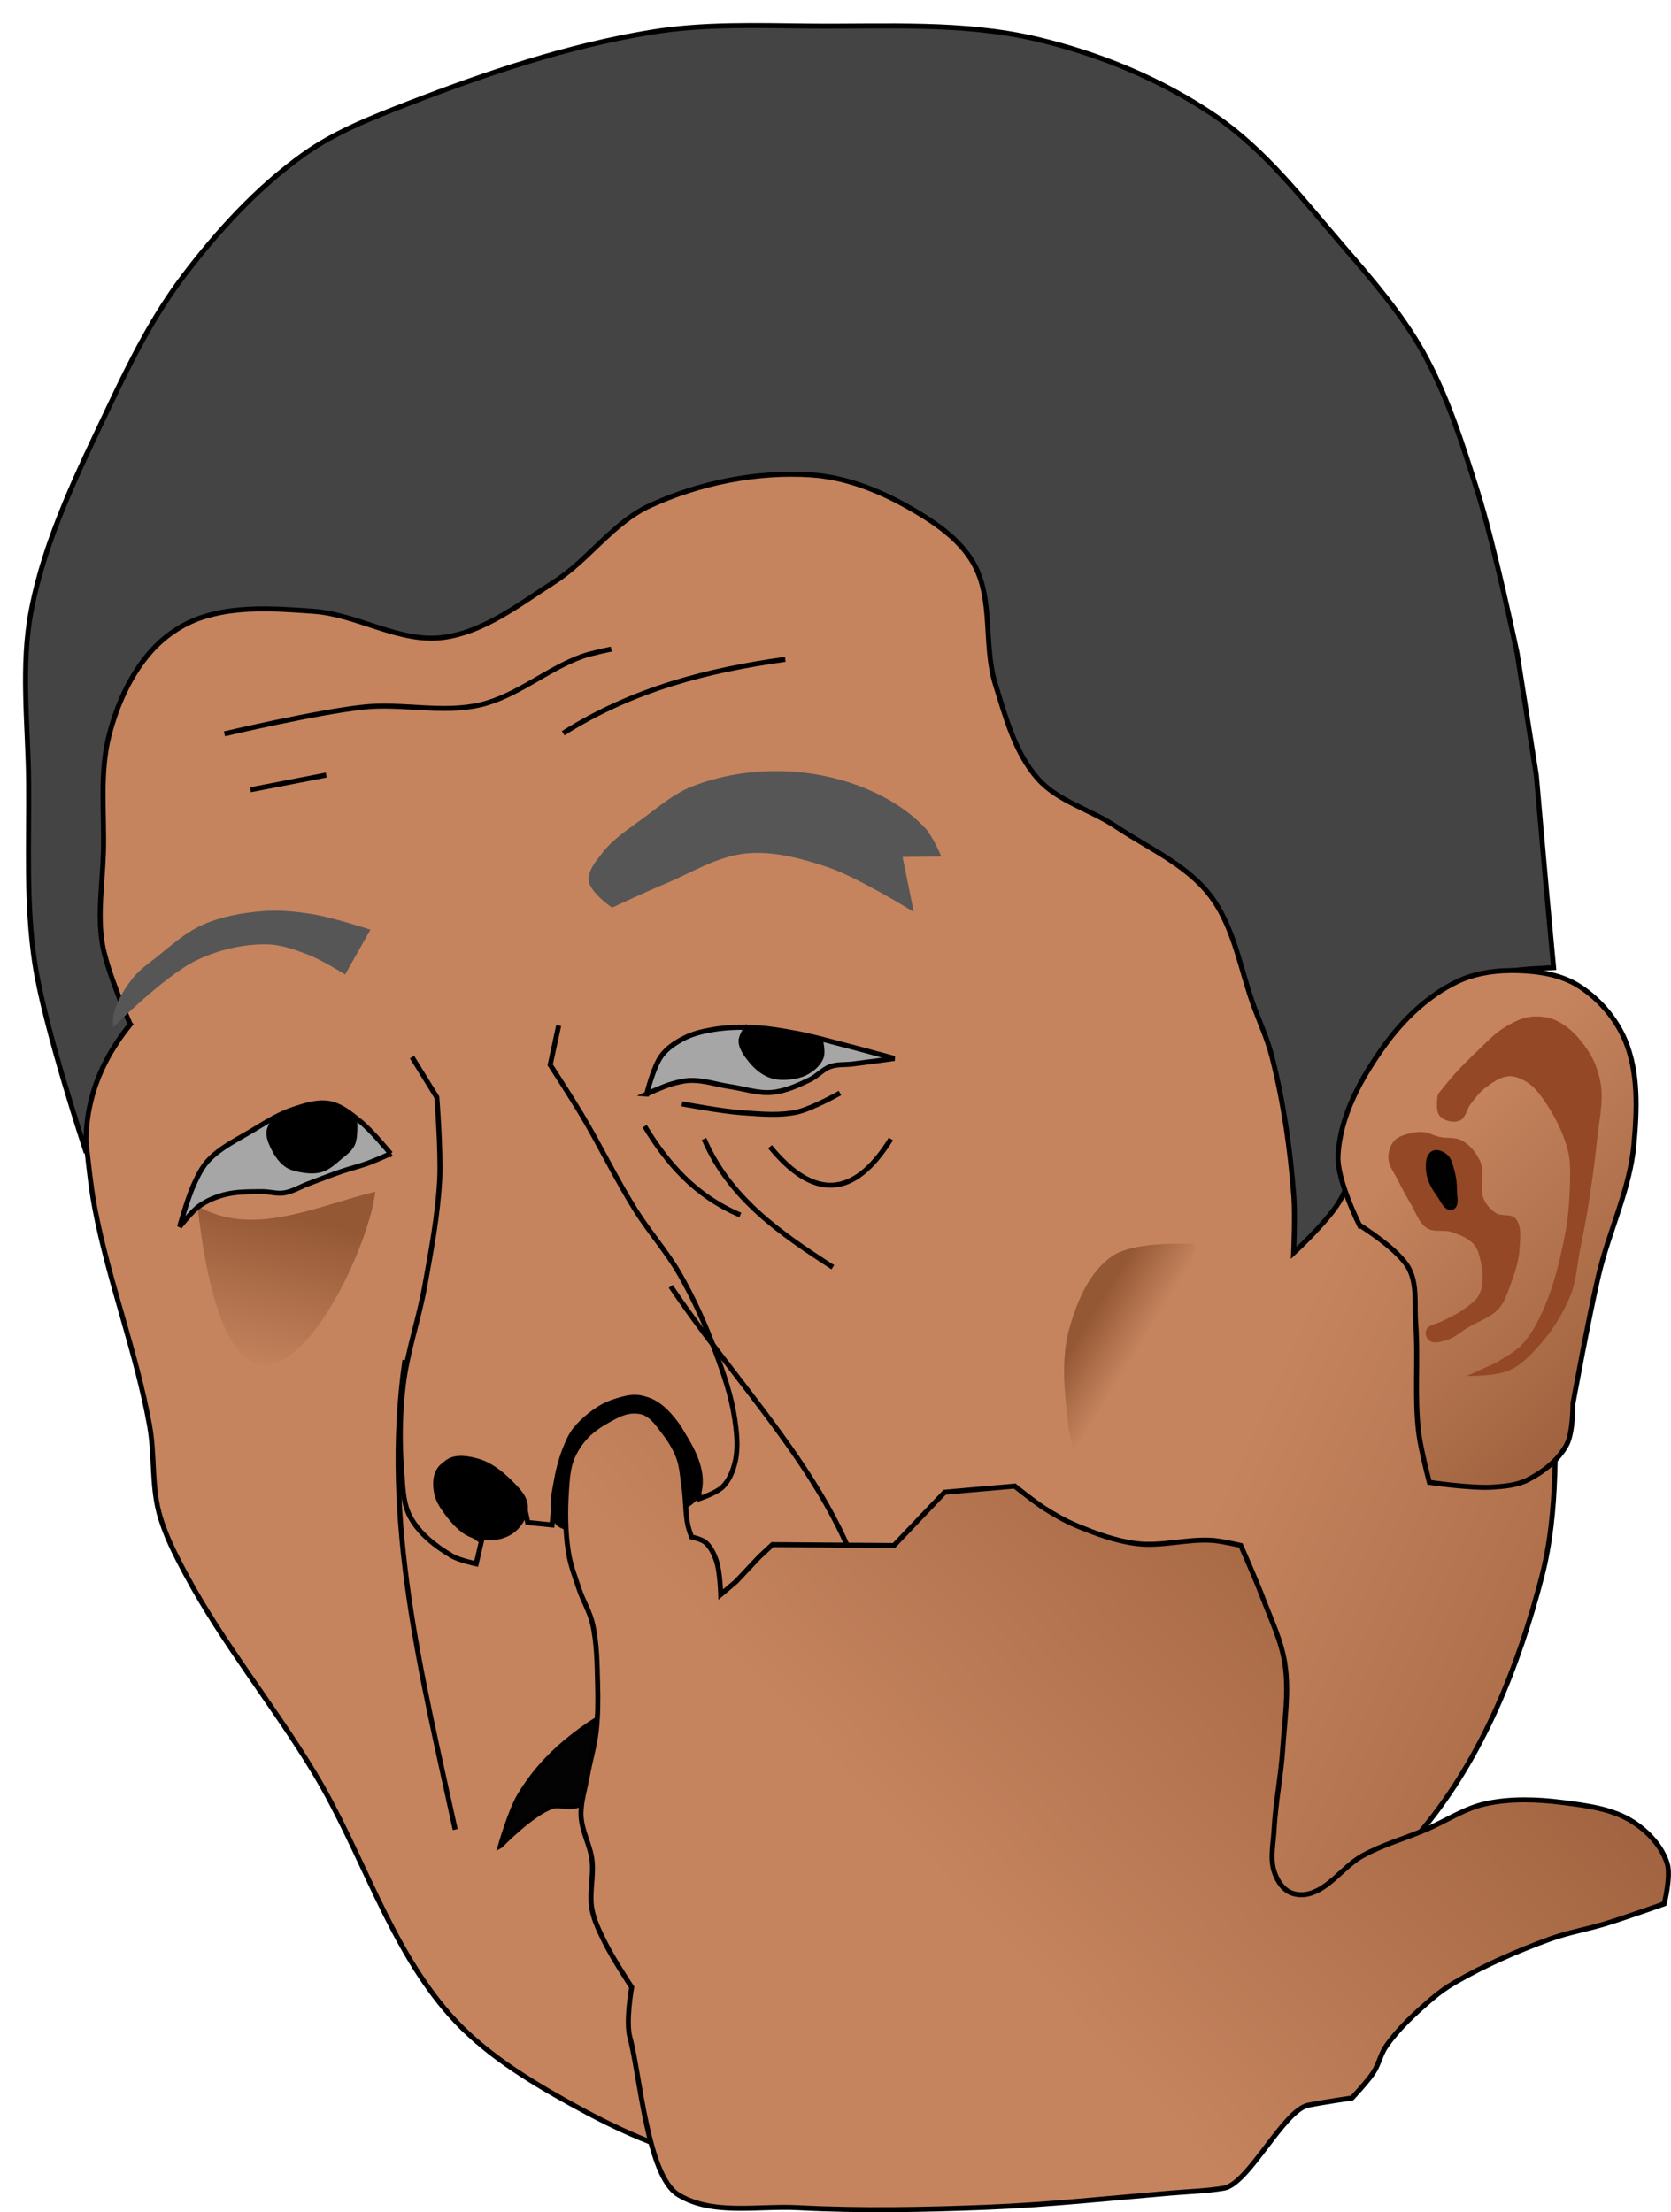<?xml version="1.0" encoding="UTF-8" standalone="no"?>
<svg
   xmlns:dc="http://purl.org/dc/elements/1.1/"
   xmlns:cc="http://creativecommons.org/ns#"
   xmlns:rdf="http://www.w3.org/1999/02/22-rdf-syntax-ns#"
   xmlns:svg="http://www.w3.org/2000/svg"
   xmlns="http://www.w3.org/2000/svg"
   xmlns:xlink="http://www.w3.org/1999/xlink"
   xmlns:sodipodi="http://sodipodi.sourceforge.net/DTD/sodipodi-0.dtd"
   xmlns:inkscape="http://www.inkscape.org/namespaces/inkscape"
   width="88.277mm"
   height="116.893mm"
   viewBox="0 0 88.277 116.893"
   version="1.1"
   id="svg8"
   inkscape:version="1.0.2 (e86c870879, 2021-01-15)"
   sodipodi:docname="deathknellchen.svg">
  <defs
     id="defs2">
    <linearGradient
       inkscape:collect="always"
       id="linearGradient1159">
      <stop
         style="stop-color:#c5845e;stop-opacity:1;"
         offset="0"
         id="stop1155" />
      <stop
         style="stop-color:#955835;stop-opacity:1"
         offset="1"
         id="stop1157" />
    </linearGradient>
    <linearGradient
       inkscape:collect="always"
       xlink:href="#linearGradient1159"
       id="linearGradient1161"
       x1="130.736"
       y1="153.319"
       x2="166.122"
       y2="169.336"
       gradientUnits="userSpaceOnUse" />
    <linearGradient
       inkscape:collect="always"
       xlink:href="#linearGradient1159"
       id="linearGradient1169"
       x1="124.917"
       y1="188.336"
       x2="153.962"
       y2="161.104"
       gradientUnits="userSpaceOnUse" />
    <linearGradient
       inkscape:collect="always"
       xlink:href="#linearGradient1159"
       id="linearGradient1177"
       x1="135.359"
       y1="142.804"
       x2="151.047"
       y2="158.21"
       gradientUnits="userSpaceOnUse" />
    <linearGradient
       inkscape:collect="always"
       xlink:href="#linearGradient1159"
       id="linearGradient1185"
       x1="78.146"
       y1="150.284"
       x2="80.041"
       y2="142.094"
       gradientUnits="userSpaceOnUse" />
    <linearGradient
       inkscape:collect="always"
       xlink:href="#linearGradient1159"
       id="linearGradient1199"
       x1="125.034"
       y1="149.028"
       x2="122.437"
       y2="147.421"
       gradientUnits="userSpaceOnUse" />
    <filter
       inkscape:collect="always"
       style="color-interpolation-filters:sRGB"
       id="filter3731"
       x="-0.017"
       width="1.033"
       y="-0.021"
       height="1.042">
      <feGaussianBlur
         inkscape:collect="always"
         stdDeviation="0.561"
         id="feGaussianBlur3733" />
    </filter>
  </defs>
  <sodipodi:namedview
     id="base"
     pagecolor="#ffffff"
     bordercolor="#666666"
     borderopacity="1.0"
     inkscape:pageopacity="0.0"
     inkscape:pageshadow="2"
     inkscape:zoom="0.7"
     inkscape:cx="151.89946"
     inkscape:cy="226.81525"
     inkscape:document-units="mm"
     inkscape:current-layer="layer2"
     inkscape:document-rotation="0"
     showgrid="false"
     inkscape:window-width="1280"
     inkscape:window-height="959"
     inkscape:window-x="0"
     inkscape:window-y="0"
     inkscape:window-maximized="1"
     fit-margin-top="0"
     fit-margin-left="0"
     fit-margin-right="0"
     fit-margin-bottom="0" />
  <g
     inkscape:label="Layer 1"
     inkscape:groupmode="layer"
     id="layer1"
     style="display:inline"
     transform="translate(-64.81,-77.869)" />
  <g
     inkscape:groupmode="layer"
     id="layer2"
     inkscape:label="head"
     transform="translate(-64.81,-77.869)">
    <path
       style="fill:url(#linearGradient1161);fill-opacity:1;stroke:#000000;stroke-width:0.265px;stroke-linecap:butt;stroke-linejoin:miter;stroke-opacity:1"
       d="m 90.444,86.028 c 4.201,-2.003 9.097,-2.356 13.75,-2.42 4.544,-0.063 9.133,0.688 13.487,1.988 2.887,0.862 5.694,2.131 8.202,3.801 3.546,2.361 7.032,5.106 9.429,8.628 3.17,4.655 4.202,10.455 6.044,15.776 1.74,5.028 3.817,10.004 4.725,15.247 1.212,7.001 0.992,14.191 0.905,21.296 -0.044,3.622 0.18,7.335 -0.728,10.841 -1.227,4.738 -3.134,9.512 -6.25,13.287 -3.493,4.231 -8.605,6.858 -13.298,9.702 -4.969,3.011 -9.973,6.377 -15.624,7.727 -2.822,0.674 -5.851,0.617 -8.703,0.084 -2.603,-0.486 -5.065,-1.655 -7.382,-2.938 -2.318,-1.284 -4.656,-2.716 -6.412,-4.7 -3.236,-3.657 -4.638,-8.6 -7.16,-12.782 -2.151,-3.568 -4.823,-6.821 -6.793,-10.492 -0.562,-1.048 -1.119,-2.122 -1.424,-3.271 -0.394,-1.488 -0.225,-3.077 -0.497,-4.592 -0.695,-3.876 -2.146,-7.588 -2.888,-11.455 -0.271,-1.415 -0.372,-2.858 -0.569,-4.285 -0.406,-2.936 -1.201,-5.838 -1.265,-8.801 -0.127,-5.887 -0.124,-11.998 1.758,-17.577 1.899,-5.631 5.489,-10.657 9.332,-15.19 3.244,-3.827 6.831,-7.713 11.359,-9.871 z"
       id="path900"
       sodipodi:nodetypes="sssssssssssssssssssssssss" />
    <path
       style="fill:none;stroke:#000000;stroke-width:0.265px;stroke-linecap:butt;stroke-linejoin:miter;stroke-opacity:1"
       d="m 76.67,116.644 c 0,0 4.881,-1.155 7.368,-1.416 2.04,-0.214 4.156,0.351 6.153,-0.12 1.934,-0.456 3.514,-1.889 5.385,-2.559 0.493,-0.177 1.525,-0.38 1.525,-0.38"
       id="path923"
       sodipodi:nodetypes="csssc" />
    <path
       style="fill:none;stroke:#000000;stroke-width:0.265px;stroke-linecap:butt;stroke-linejoin:miter;stroke-opacity:1"
       d="m 94.564,116.612 c 3.7,-2.341 7.673,-3.338 11.733,-3.905"
       id="path925"
       sodipodi:nodetypes="cc" />
    <path
       style="fill:none;stroke:#000000;stroke-width:0.265px;stroke-linecap:butt;stroke-linejoin:miter;stroke-opacity:1"
       d="m 78.043,119.599 4.003,-0.778"
       id="path927" />
    <path
       style="fill:none;stroke:#000000;stroke-width:0.265px;stroke-linecap:butt;stroke-linejoin:miter;stroke-opacity:1"
       d="m 98.866,137.374 c 1.183,1.948 2.655,3.676 5.056,4.698"
       id="path929"
       sodipodi:nodetypes="cc" />
    <path
       style="fill:none;stroke:#000000;stroke-width:0.265px;stroke-linecap:butt;stroke-linejoin:miter;stroke-opacity:1"
       d="m 102.005,138.049 c 1.358,3.161 4.057,5.006 6.804,6.781"
       id="path931"
       sodipodi:nodetypes="cc" />
    <path
       style="fill:none;stroke:#000000;stroke-width:0.265px;stroke-linecap:butt;stroke-linejoin:miter;stroke-opacity:1"
       d="m 105.49,138.459 c 2.279,2.79 4.413,2.769 6.385,-0.408"
       id="path933"
       sodipodi:nodetypes="cc" />
    <path
       style="fill:none;stroke:#000000;stroke-width:0.265px;stroke-linecap:butt;stroke-linejoin:miter;stroke-opacity:1"
       d="m 100.836,136.195 c 0,0 2.13,0.401 3.208,0.473 0.952,0.063 1.93,0.165 2.862,-0.038 0.811,-0.177 2.279,-1.007 2.279,-1.007"
       id="path935"
       sodipodi:nodetypes="cssc" />
    <path
       style="fill:url(#linearGradient1185);fill-opacity:1;stroke:none;stroke-width:0.265px;stroke-linecap:butt;stroke-linejoin:miter;stroke-opacity:1"
       d="m 84.636,140.836 c -0.465,4.12 -7.455,17.914 -9.393,0.754 2.914,1.685 6.203,0.028 9.393,-0.754 z"
       id="path937"
       sodipodi:nodetypes="ccc" />
    <path
       style="fill:none;stroke:#000000;stroke-width:0.265px;stroke-linecap:butt;stroke-linejoin:miter;stroke-opacity:1"
       d="m 100.247,145.84 c 4.365,6.5 10.86,12.416 10.708,20.154"
       id="path1127"
       sodipodi:nodetypes="cc" />
    <path
       style="fill:none;stroke:#000000;stroke-width:0.265px;stroke-linecap:butt;stroke-linejoin:miter;stroke-opacity:1"
       d="m 86.201,149.74 c -1.212,8.481 0.881,16.626 2.658,24.803"
       id="path1129"
       sodipodi:nodetypes="cc" />
    <path
       style="fill:url(#linearGradient1199);fill-opacity:1;stroke:none;stroke-width:0.265px;stroke-linecap:butt;stroke-linejoin:miter;stroke-opacity:1"
       d="m 127.955,143.606 c 0,0 -3.12,-0.201 -4.34,0.602 -1.237,0.815 -1.892,2.379 -2.301,3.803 -0.468,1.628 -0.27,3.399 -0.08,5.082 0.085,0.753 0.542,2.207 0.542,2.207 l 2.22,-0.1 c 0,0 0.418,-3.023 0.989,-4.421 0.614,-1.501 2.021,-2.606 2.567,-4.133 0.344,-0.962 0.402,-3.04 0.402,-3.04 z"
       id="path1131"
       sodipodi:nodetypes="csssccssc" />
  </g>
  <g
     inkscape:groupmode="layer"
     id="layer8"
     inkscape:label="nose"
     transform="translate(-64.81,-77.869)">
    <path
       style="fill:none;stroke:#000000;stroke-width:0.265px;stroke-linecap:butt;stroke-linejoin:miter;stroke-opacity:1"
       d="m 86.576,133.724 1.31,2.122 c 0,0 0.228,2.906 0.152,4.357 -0.099,1.892 -0.457,3.764 -0.79,5.63 -0.313,1.752 -0.926,3.45 -1.134,5.218 -0.172,1.466 -0.206,2.955 -0.089,4.426 0.069,0.863 0.049,1.796 0.464,2.556 0.478,0.877 1.329,1.539 2.19,2.047 0.389,0.23 1.287,0.42 1.287,0.42 l 0.28,-1.206 c 0,0 -1.883,-1.231 -2.265,-2.215 -0.196,-0.504 -0.248,-1.198 0.09,-1.62 0.325,-0.407 0.987,-0.503 1.502,-0.428 1.007,0.145 1.955,0.828 2.578,1.632 0.355,0.457 0.535,1.652 0.535,1.652 l 1.287,0.13 c 0,0 0.061,-0.671 0.1,-1.005 0.071,-0.611 0.087,-1.234 0.242,-1.829 0.18,-0.69 0.378,-1.407 0.791,-1.987 0.464,-0.651 1.084,-1.247 1.818,-1.566 0.636,-0.277 1.403,-0.427 2.069,-0.231 0.616,0.181 1.107,0.703 1.495,1.215 0.563,0.741 0.878,1.66 1.113,2.561 0.123,0.472 0.146,1.456 0.146,1.456 0,0 0.928,-0.305 1.257,-0.642 0.35,-0.358 0.545,-0.863 0.653,-1.351 0.162,-0.737 0.073,-1.517 -0.038,-2.264 -0.181,-1.21 -0.59,-2.38 -1.017,-3.527 -0.52,-1.396 -1.134,-2.763 -1.871,-4.057 -0.685,-1.203 -1.621,-2.246 -2.355,-3.42 -1.027,-1.644 -1.865,-3.4 -2.859,-5.064 -0.526,-0.88 -1.641,-2.6 -1.641,-2.6 l 0.449,-2.079"
       id="path1140"
       sodipodi:nodetypes="ccssssssccssssccssssssscssssssscc" />
    <path
       style="fill:#000000;fill-opacity:1;stroke:#000000;stroke-width:0.265px;stroke-linecap:butt;stroke-linejoin:miter;stroke-opacity:1"
       d="m 89.875,159.028 c -0.564,-0.164 -1.009,-0.646 -1.368,-1.11 -0.319,-0.412 -0.647,-0.901 -0.649,-1.423 -0.002,-0.506 0.198,-1.106 0.62,-1.387 0.432,-0.288 1.058,-0.179 1.558,-0.038 0.641,0.181 1.207,0.616 1.679,1.087 0.368,0.367 0.833,0.788 0.848,1.308 0.015,0.514 -0.335,1.056 -0.763,1.339 -0.539,0.356 -1.304,0.405 -1.925,0.224 z"
       id="path1145"
       sodipodi:nodetypes="sssssssss" />
    <path
       style="fill:#000000;fill-opacity:1;stroke:#000000;stroke-width:0.265px;stroke-linecap:butt;stroke-linejoin:miter;stroke-opacity:1"
       d="m 95.229,153.37 c 0.411,-0.493 0.934,-0.917 1.515,-1.19 0.617,-0.29 1.339,-0.599 1.999,-0.43 0.881,0.226 1.563,1.028 2.062,1.789 0.584,0.891 1.169,2.004 0.958,3.048 -0.071,0.353 -0.394,0.63 -0.698,0.824 -0.881,0.563 -1.991,0.667 -3.022,0.835 -1.2,0.195 -2.582,0.786 -3.642,0.191 -0.199,-0.112 -0.279,-0.38 -0.326,-0.604 -0.127,-0.611 0.048,-1.25 0.159,-1.864 0.093,-0.515 0.229,-1.026 0.422,-1.512 0.151,-0.38 0.31,-0.772 0.573,-1.086 z"
       id="path1147"
       sodipodi:nodetypes="ssssssssssss" />
  </g>
  <g
     inkscape:groupmode="layer"
     id="layer7"
     inkscape:label="mouth 1"
     transform="translate(-64.81,-77.869)">
    <path
       style="fill:#030303;fill-opacity:1;stroke:#000000;stroke-width:0.265px;stroke-linecap:butt;stroke-linejoin:miter;stroke-opacity:1"
       d="m 91.251,175.388 c 0,0 0.527,-1.836 1.011,-2.648 0.632,-1.059 1.466,-2.013 2.414,-2.802 1.026,-0.854 2.174,-1.651 3.457,-2.019 1.194,-0.342 2.485,-0.024 3.723,-0.109 1.873,-0.129 3.765,-0.211 5.6,-0.608 0.872,-0.189 2.544,-0.837 2.544,-0.837 l -0.362,1.528 c 0,0 -0.546,1.29 -1.054,1.738 -0.677,0.597 -1.604,0.86 -2.473,1.102 -0.767,0.213 -1.578,0.215 -2.37,0.294 -1.133,0.113 -2.299,-0.007 -3.406,0.258 -1.016,0.243 -1.919,0.83 -2.895,1.203 -0.786,0.3 -1.553,0.693 -2.383,0.833 -0.354,0.06 -0.738,-0.115 -1.078,0 -1.081,0.363 -2.726,2.066 -2.726,2.066 z"
       id="path1125"
       sodipodi:nodetypes="csssssccsssssssc" />
  </g>
  <g
     inkscape:groupmode="layer"
     id="layer3"
     inkscape:label="front hair 1"
     transform="translate(-64.81,-77.869)">
    <path
       style="opacity:1;fill:#444444;fill-opacity:1;stroke:#000000;stroke-width:0.265px;stroke-linecap:butt;stroke-linejoin:miter;stroke-opacity:1;filter:url(#filter3731)"
       d="m 71.689,131.992 c 0,0 -1.236,-2.786 -1.477,-4.274 -0.253,-1.568 0.01,-3.176 0.06,-4.763 0.065,-2.094 -0.219,-4.252 0.312,-6.279 0.412,-1.572 1.104,-3.141 2.176,-4.363 0.713,-0.813 1.664,-1.469 2.688,-1.813 1.878,-0.632 3.959,-0.473 5.936,-0.331 2.323,0.167 4.54,1.688 6.849,1.381 2.158,-0.288 4.006,-1.751 5.841,-2.922 1.823,-1.164 3.109,-3.141 5.075,-4.044 2.626,-1.206 5.632,-1.812 8.516,-1.623 1.787,0.117 3.544,0.803 5.103,1.684 1.326,0.749 2.708,1.656 3.465,2.977 1.078,1.881 0.519,4.329 1.161,6.4 0.539,1.739 1.034,3.617 2.236,4.985 1.064,1.21 2.781,1.63 4.12,2.527 1.705,1.142 3.718,2.005 4.974,3.629 1.315,1.701 1.612,3.987 2.37,5.999 0.317,0.843 0.688,1.67 0.911,2.543 0.614,2.406 0.966,4.883 1.155,7.359 0.076,1 -0.009,3.008 -0.009,3.008 0,0 1.78,-1.652 2.394,-2.68 0.66,-1.105 0.966,-2.391 1.316,-3.629 0.36,-1.275 0.167,-2.729 0.799,-3.895 0.891,-1.645 2.345,-3.057 3.99,-3.949 1.17,-0.635 3.902,-0.847 3.902,-0.847 l 1.332,-0.078 -0.374,-4.037 -0.54,-6.138 -1.017,-6.454 c 0,0 -1.197,-5.697 -2.072,-8.468 -0.799,-2.529 -1.599,-5.097 -2.891,-7.413 -1.15,-2.062 -2.723,-3.867 -4.264,-5.656 -2.073,-2.406 -4.057,-5 -6.675,-6.796 -2.83,-1.942 -6.109,-3.297 -9.448,-4.09 -3.904,-0.927 -8.005,-0.658 -12.017,-0.697 -2.793,-0.027 -5.616,-0.126 -8.373,0.326 -4.402,0.721 -8.68,2.162 -12.839,3.774 -1.916,0.743 -3.873,1.504 -5.542,2.702 -2.428,1.742 -4.495,3.997 -6.303,6.376 -1.588,2.09 -2.786,4.463 -3.91,6.835 -1.658,3.497 -3.421,7.043 -4.155,10.844 -0.575,2.976 -0.17,6.062 -0.142,9.093 0.029,3.189 -0.15,6.409 0.325,9.562 0.516,3.424 2.722,10.024 2.722,10.024 -0.142,-2.598 0.73,-4.825 2.322,-6.787 z"
       id="path903"
       sodipodi:nodetypes="cssssssssssssssssssscsssscccccsssssssssssssscc" />
  </g>
  <g
     inkscape:groupmode="layer"
     id="layer4"
     inkscape:label="ear 1"
     transform="translate(-64.81,-77.869)">
    <path
       style="fill:url(#linearGradient1177);fill-opacity:1;stroke:#000000;stroke-width:0.265px;stroke-linecap:butt;stroke-linejoin:miter;stroke-opacity:1"
       d="m 136.63,142.605 c 0,0 -1.197,-2.384 -1.135,-3.66 0.102,-2.102 1.217,-4.113 2.446,-5.821 0.998,-1.388 2.309,-2.648 3.85,-3.388 1.013,-0.486 2.198,-0.622 3.32,-0.579 1.054,0.041 2.171,0.226 3.067,0.783 1.083,0.673 1.997,1.728 2.489,2.904 0.711,1.7 0.627,3.673 0.461,5.508 -0.215,2.369 -1.321,4.573 -1.865,6.889 -0.527,2.244 -1.356,6.781 -1.356,6.781 0,0 0.015,1.538 -0.334,2.187 -0.436,0.81 -1.228,1.433 -2.048,1.85 -0.567,0.288 -1.232,0.347 -1.867,0.389 -1.113,0.072 -3.336,-0.253 -3.336,-0.253 0,0 -0.46,-1.75 -0.567,-2.646 -0.229,-1.912 -0.011,-3.855 -0.156,-5.776 -0.073,-0.964 0.095,-2.023 -0.358,-2.877 -0.542,-1.023 -2.61,-2.292 -2.61,-2.292 z"
       id="path906"
       sodipodi:nodetypes="csssssssscssscsssc" />
    <path
       style="fill:#944826;fill-opacity:1;stroke:none;stroke-width:0.265px;stroke-linecap:butt;stroke-linejoin:miter;stroke-opacity:1"
       d="m 142.512,136.191 c -0.221,0.284 -0.268,0.766 -0.604,0.895 -0.337,0.129 -0.815,0.011 -1.048,-0.264 -0.244,-0.288 -0.092,-1.128 -0.092,-1.128 0,0 0.56,-0.709 0.862,-1.044 0.395,-0.437 0.812,-0.855 1.24,-1.259 0.437,-0.413 0.846,-0.872 1.355,-1.191 0.441,-0.276 0.923,-0.543 1.44,-0.604 0.482,-0.057 1.005,0.016 1.438,0.235 0.671,0.339 1.204,0.945 1.614,1.575 0.347,0.534 0.575,1.16 0.666,1.791 0.137,0.943 -0.1,1.904 -0.196,2.852 -0.132,1.29 -0.313,2.575 -0.522,3.854 -0.105,0.645 -0.241,1.285 -0.369,1.926 -0.165,0.829 -0.202,1.698 -0.515,2.483 -0.38,0.952 -0.948,1.84 -1.621,2.612 -0.469,0.538 -0.993,1.081 -1.647,1.366 -0.684,0.298 -2.22,0.288 -2.22,0.288 l 1.436,-0.65 c 0,0 1.052,-0.557 1.456,-0.98 0.524,-0.549 0.88,-1.249 1.184,-1.944 0.54,-1.231 0.857,-2.555 1.113,-3.875 0.16,-0.824 0.237,-1.666 0.259,-2.505 0.017,-0.655 0.062,-1.329 -0.1,-1.963 -0.255,-0.994 -0.748,-1.934 -1.343,-2.771 -0.239,-0.336 -0.521,-0.664 -0.875,-0.875 -0.275,-0.164 -0.601,-0.304 -0.92,-0.276 -0.472,0.043 -0.891,0.356 -1.267,0.645 -0.286,0.22 -0.501,0.522 -0.724,0.807 z"
       id="path910"
       sodipodi:nodetypes="ssscsssssssssssssccssssssssss" />
    <path
       style="fill:#944826;fill-opacity:1;stroke:none;stroke-width:0.265px;stroke-linecap:butt;stroke-linejoin:miter;stroke-opacity:1"
       d="m 140.832,137.936 c 0.4,0.095 0.859,7.6e-4 1.218,0.203 0.436,0.247 0.783,0.682 0.976,1.144 0.251,0.6 -0.086,1.346 0.169,1.945 0.128,0.301 0.369,0.565 0.645,0.739 0.302,0.19 0.797,0.017 1.032,0.286 0.352,0.404 0.243,1.058 0.214,1.593 -0.035,0.636 -0.24,1.258 -0.459,1.856 -0.169,0.463 -0.321,0.964 -0.654,1.328 -0.421,0.461 -1.062,0.654 -1.597,0.975 -0.379,0.227 -0.719,0.544 -1.142,0.67 -0.287,0.085 -0.65,0.211 -0.898,0.043 -0.161,-0.11 -0.257,-0.371 -0.188,-0.553 0.122,-0.32 0.594,-0.34 0.893,-0.506 0.342,-0.19 0.716,-0.33 1.03,-0.563 0.347,-0.258 0.764,-0.509 0.925,-0.91 0.255,-0.632 0.125,-1.386 -0.056,-2.043 -0.059,-0.216 -0.168,-0.429 -0.328,-0.585 -0.302,-0.294 -0.718,-0.458 -1.118,-0.591 -0.416,-0.138 -0.929,0.034 -1.298,-0.202 -0.432,-0.276 -0.588,-0.84 -0.852,-1.279 -0.248,-0.411 -0.476,-0.835 -0.687,-1.266 -0.182,-0.371 -0.477,-0.722 -0.498,-1.135 -0.017,-0.327 0.087,-0.688 0.302,-0.935 0.2,-0.229 0.529,-0.316 0.823,-0.396 0.244,-0.067 0.504,-0.091 0.756,-0.064 0.275,0.03 0.523,0.182 0.792,0.246 z"
       id="path912"
       sodipodi:nodetypes="sssssssssssssssssssssssssss" />
    <path
       style="fill:#010101;fill-opacity:1;stroke:#000000;stroke-width:0.265px;stroke-linecap:butt;stroke-linejoin:miter;stroke-opacity:1"
       d="m 140.518,138.811 c -0.285,0.174 -0.266,0.641 -0.233,0.973 0.046,0.461 0.314,0.884 0.582,1.262 0.171,0.241 0.357,0.708 0.638,0.616 0.279,-0.092 0.14,-0.576 0.144,-0.87 0.005,-0.37 -0.045,-0.744 -0.149,-1.099 -0.075,-0.256 -0.13,-0.556 -0.336,-0.725 -0.171,-0.141 -0.457,-0.273 -0.646,-0.157 z"
       id="path914"
       sodipodi:nodetypes="ssssssss" />
  </g>
  <g
     inkscape:groupmode="layer"
     id="layer5"
     inkscape:label="eyes 1"
     transform="translate(-64.81,-77.869)">
    <path
       style="fill:#a6a6a6;fill-opacity:1;stroke:#000000;stroke-width:0.265px;stroke-linecap:butt;stroke-linejoin:miter;stroke-opacity:1"
       d="m 98.975,135.678 c 0,0 0.349,-1.445 0.781,-2.026 0.302,-0.406 0.748,-0.699 1.197,-0.93 0.468,-0.241 0.994,-0.363 1.513,-0.451 0.713,-0.122 1.446,-0.138 2.168,-0.106 0.793,0.035 1.579,0.176 2.358,0.324 0.758,0.144 1.501,0.358 2.249,0.55 0.944,0.242 2.822,0.758 2.822,0.758 0,0 -1.479,0.203 -2.22,0.294 -0.385,0.047 -0.791,0.002 -1.157,0.131 -0.408,0.144 -0.704,0.511 -1.094,0.698 -0.626,0.3 -1.282,0.601 -1.973,0.668 -0.759,0.073 -1.512,-0.195 -2.266,-0.307 -0.67,-0.1 -1.329,-0.33 -2.006,-0.324 -0.358,0.003 -0.714,0.089 -1.058,0.188 -0.455,0.131 -1.316,0.533 -1.316,0.533 z"
       id="path919"
       sodipodi:nodetypes="csssssscsssssssc" />
    <path
       style="fill:#a6a6a6;fill-opacity:1;stroke:#000000;stroke-width:0.265px;stroke-linecap:butt;stroke-linejoin:miter;stroke-opacity:1"
       d="m 85.445,138.828 c 0,0 -1.011,-1.239 -1.633,-1.731 -0.479,-0.38 -0.986,-0.807 -1.587,-0.92 -0.626,-0.117 -1.283,0.096 -1.889,0.294 -0.814,0.266 -1.545,0.743 -2.281,1.182 -0.775,0.462 -1.617,0.868 -2.236,1.524 -0.339,0.359 -0.556,0.822 -0.763,1.27 -0.332,0.718 -0.758,2.247 -0.758,2.247 0,0 0.634,-0.813 1.049,-1.107 0.4,-0.283 0.868,-0.479 1.343,-0.599 0.641,-0.163 1.318,-0.147 1.979,-0.153 0.381,-0.004 0.765,0.124 1.142,0.067 0.453,-0.069 0.858,-0.324 1.287,-0.485 0.577,-0.216 1.15,-0.443 1.732,-0.643 0.475,-0.163 0.966,-0.278 1.438,-0.451 0.4,-0.147 1.178,-0.496 1.178,-0.496 z"
       id="path921"
       sodipodi:nodetypes="csssssscsssssssc" />
    <path
       style="fill:#000000;fill-opacity:1;stroke:#000000;stroke-width:0.265px;stroke-linecap:butt;stroke-linejoin:miter;stroke-opacity:1"
       d="m 79.407,136.88 c 0,0 -0.352,0.485 -0.385,0.771 -0.03,0.26 0.072,0.527 0.182,0.764 0.168,0.364 0.392,0.727 0.711,0.97 0.216,0.165 0.495,0.242 0.762,0.29 0.363,0.066 0.753,0.104 1.106,-0.004 0.373,-0.114 0.674,-0.401 0.973,-0.652 0.25,-0.21 0.546,-0.409 0.679,-0.707 0.186,-0.415 0.106,-1.361 0.106,-1.361 -0.912,-0.864 -2.274,-0.917 -4.134,-0.071 z"
       id="path1151"
       sodipodi:nodetypes="csssssssccc" />
    <path
       style="fill:#000000;fill-opacity:1;stroke:#000000;stroke-width:0.265px;stroke-linecap:butt;stroke-linejoin:miter;stroke-opacity:1"
       d="m 104.242,132.185 c 0,0 -0.293,0.451 -0.282,0.703 0.016,0.368 0.268,0.698 0.498,0.987 0.246,0.309 0.554,0.588 0.911,0.756 0.275,0.129 0.592,0.176 0.895,0.166 0.419,-0.013 0.86,-0.091 1.22,-0.306 0.302,-0.18 0.594,-0.446 0.713,-0.776 0.104,-0.288 -0.048,-0.917 -0.048,-0.917 -1.276,-0.33 -2.568,-0.585 -3.907,-0.613 z"
       id="path1153"
       sodipodi:nodetypes="csssssscc" />
  </g>
  <g
     inkscape:groupmode="layer"
     id="layer6"
     inkscape:label="eyebrow"
     transform="translate(-64.81,-77.869)">
    <path
       style="fill:#565656;fill-opacity:1;stroke:none;stroke-width:0.265px;stroke-linecap:butt;stroke-linejoin:miter;stroke-opacity:1"
       d="m 96.625,122.943 c -0.334,0.434 -0.783,0.941 -0.708,1.484 0.085,0.615 1.225,1.401 1.225,1.401 0,0 1.809,-0.847 2.732,-1.227 1.434,-0.591 2.811,-1.487 4.354,-1.638 1.435,-0.14 2.9,0.256 4.268,0.712 1.633,0.545 4.585,2.378 4.585,2.378 l -0.589,-2.903 2.045,-0.026 c 0,0 -0.452,-1.073 -0.841,-1.491 -0.87,-0.934 -2.011,-1.63 -3.192,-2.115 -1.445,-0.594 -3.036,-0.894 -4.599,-0.906 -1.542,-0.012 -3.118,0.253 -4.552,0.821 -0.938,0.372 -1.728,1.047 -2.538,1.65 -0.769,0.572 -1.608,1.1 -2.192,1.859 z"
       id="path940"
       sodipodi:nodetypes="sscssscccssssss" />
    <path
       style="fill:#565656;fill-opacity:1;stroke:none;stroke-width:0.265px;stroke-linecap:butt;stroke-linejoin:miter;stroke-opacity:1"
       d="m 84.38,126.991 -1.336,2.369 c 0,0 -1.234,-0.767 -1.907,-1.028 -0.723,-0.28 -1.481,-0.559 -2.256,-0.566 -1.27,-0.012 -2.571,0.301 -3.714,0.856 -1.686,0.819 -4.378,3.528 -4.378,3.528 0,0 -0.028,-0.534 0.045,-0.787 0.192,-0.669 0.571,-1.286 1.006,-1.829 0.332,-0.415 0.778,-0.726 1.195,-1.055 0.787,-0.622 1.544,-1.325 2.46,-1.735 0.985,-0.441 2.079,-0.64 3.155,-0.73 0.899,-0.075 1.81,0.018 2.7,0.163 1.033,0.168 3.032,0.813 3.032,0.813 z"
       id="path942"
       sodipodi:nodetypes="ccssscssssssc" />
  </g>
  <g
     inkscape:groupmode="layer"
     id="layer9"
     inkscape:label="hand"
     style="display:inline"
     transform="translate(-64.81,-77.869)">
    <path
       style="fill:url(#linearGradient1169);fill-opacity:1;stroke:#000000;stroke-width:0.265px;stroke-linecap:butt;stroke-linejoin:miter;stroke-opacity:1"
       d="m 95.425,161.892 c -0.224,-0.658 -0.477,-1.315 -0.585,-2.001 -0.173,-1.091 -0.174,-2.21 -0.1,-3.312 0.037,-0.544 0.072,-1.105 0.267,-1.614 0.171,-0.445 0.442,-0.859 0.77,-1.205 0.355,-0.375 0.805,-0.658 1.259,-0.906 0.329,-0.179 0.675,-0.364 1.046,-0.411 0.279,-0.035 0.586,-0.02 0.839,0.104 0.389,0.19 0.652,0.578 0.917,0.92 0.328,0.424 0.63,0.882 0.817,1.384 0.187,0.502 0.214,1.05 0.29,1.581 0.096,0.676 0.069,1.37 0.207,2.038 0.043,0.209 0.193,0.61 0.193,0.61 0,0 0.527,0.114 0.725,0.281 0.288,0.242 0.458,0.613 0.582,0.968 0.199,0.57 0.234,1.794 0.234,1.794 l 0.811,-0.689 1.23,-1.307 0.69,-0.642 6.417,0.047 2.683,-2.817 3.701,-0.324 c 0,0 1.004,0.812 1.546,1.159 0.548,0.351 1.116,0.679 1.717,0.929 1.016,0.422 2.069,0.813 3.161,0.95 1.326,0.166 2.671,-0.26 4.004,-0.171 0.511,0.034 1.513,0.27 1.513,0.27 0,0 0.805,1.821 1.156,2.751 0.435,1.153 0.992,2.287 1.175,3.506 0.222,1.474 -0.014,2.984 -0.112,4.471 -0.095,1.441 -0.384,2.866 -0.461,4.308 -0.038,0.724 -0.216,1.483 5.3e-4,2.175 0.129,0.411 0.369,0.838 0.737,1.062 0.307,0.187 0.72,0.227 1.069,0.142 1.139,-0.28 1.85,-1.46 2.878,-2.025 1.044,-0.573 2.207,-0.898 3.305,-1.361 1.069,-0.452 2.061,-1.139 3.196,-1.383 1.316,-0.284 2.703,-0.237 4.039,-0.067 1.29,0.165 2.67,0.333 3.76,1.043 0.785,0.511 1.499,1.279 1.782,2.172 0.217,0.684 -0.158,2.145 -0.158,2.145 0,0 -2.046,0.724 -3.083,1.043 -0.976,0.3 -1.992,0.468 -2.951,0.817 -1.734,0.631 -3.438,1.374 -5.035,2.298 -0.436,0.253 -0.848,0.551 -1.229,0.88 -0.87,0.752 -1.736,1.541 -2.392,2.485 -0.288,0.415 -0.383,0.943 -0.657,1.368 -0.322,0.499 -1.144,1.365 -1.144,1.365 0,0 -1.551,0.226 -2.319,0.383 -1.291,0.264 -3.15,4.165 -4.449,4.383 -0.928,0.155 -1.873,0.179 -2.811,0.259 -3.232,0.274 -6.461,0.621 -9.703,0.75 -3.328,0.132 -6.666,0.199 -9.992,0.022 -2.118,-0.112 -4.518,0.423 -6.324,-0.688 -1.642,-1.009 -2.028,-6.432 -2.545,-8.289 -0.239,-0.858 0.089,-2.672 0.089,-2.672 0,0 -0.995,-1.515 -1.394,-2.325 -0.282,-0.573 -0.583,-1.156 -0.702,-1.783 -0.162,-0.855 0.106,-1.748 0,-2.612 -0.097,-0.794 -0.543,-1.53 -0.578,-2.33 -0.031,-0.717 0.209,-1.419 0.335,-2.125 0.139,-0.783 0.375,-1.55 0.465,-2.34 0.094,-0.831 0.098,-1.673 0.075,-2.509 -0.03,-1.072 -0.031,-2.16 -0.274,-3.205 -0.142,-0.611 -0.482,-1.158 -0.684,-1.752 z"
       id="path1143"
       sodipodi:nodetypes="sssssssssssscsscccccccsssscssssssssssssscsssssscssssssscsssssssss" />
  </g>
</svg>
